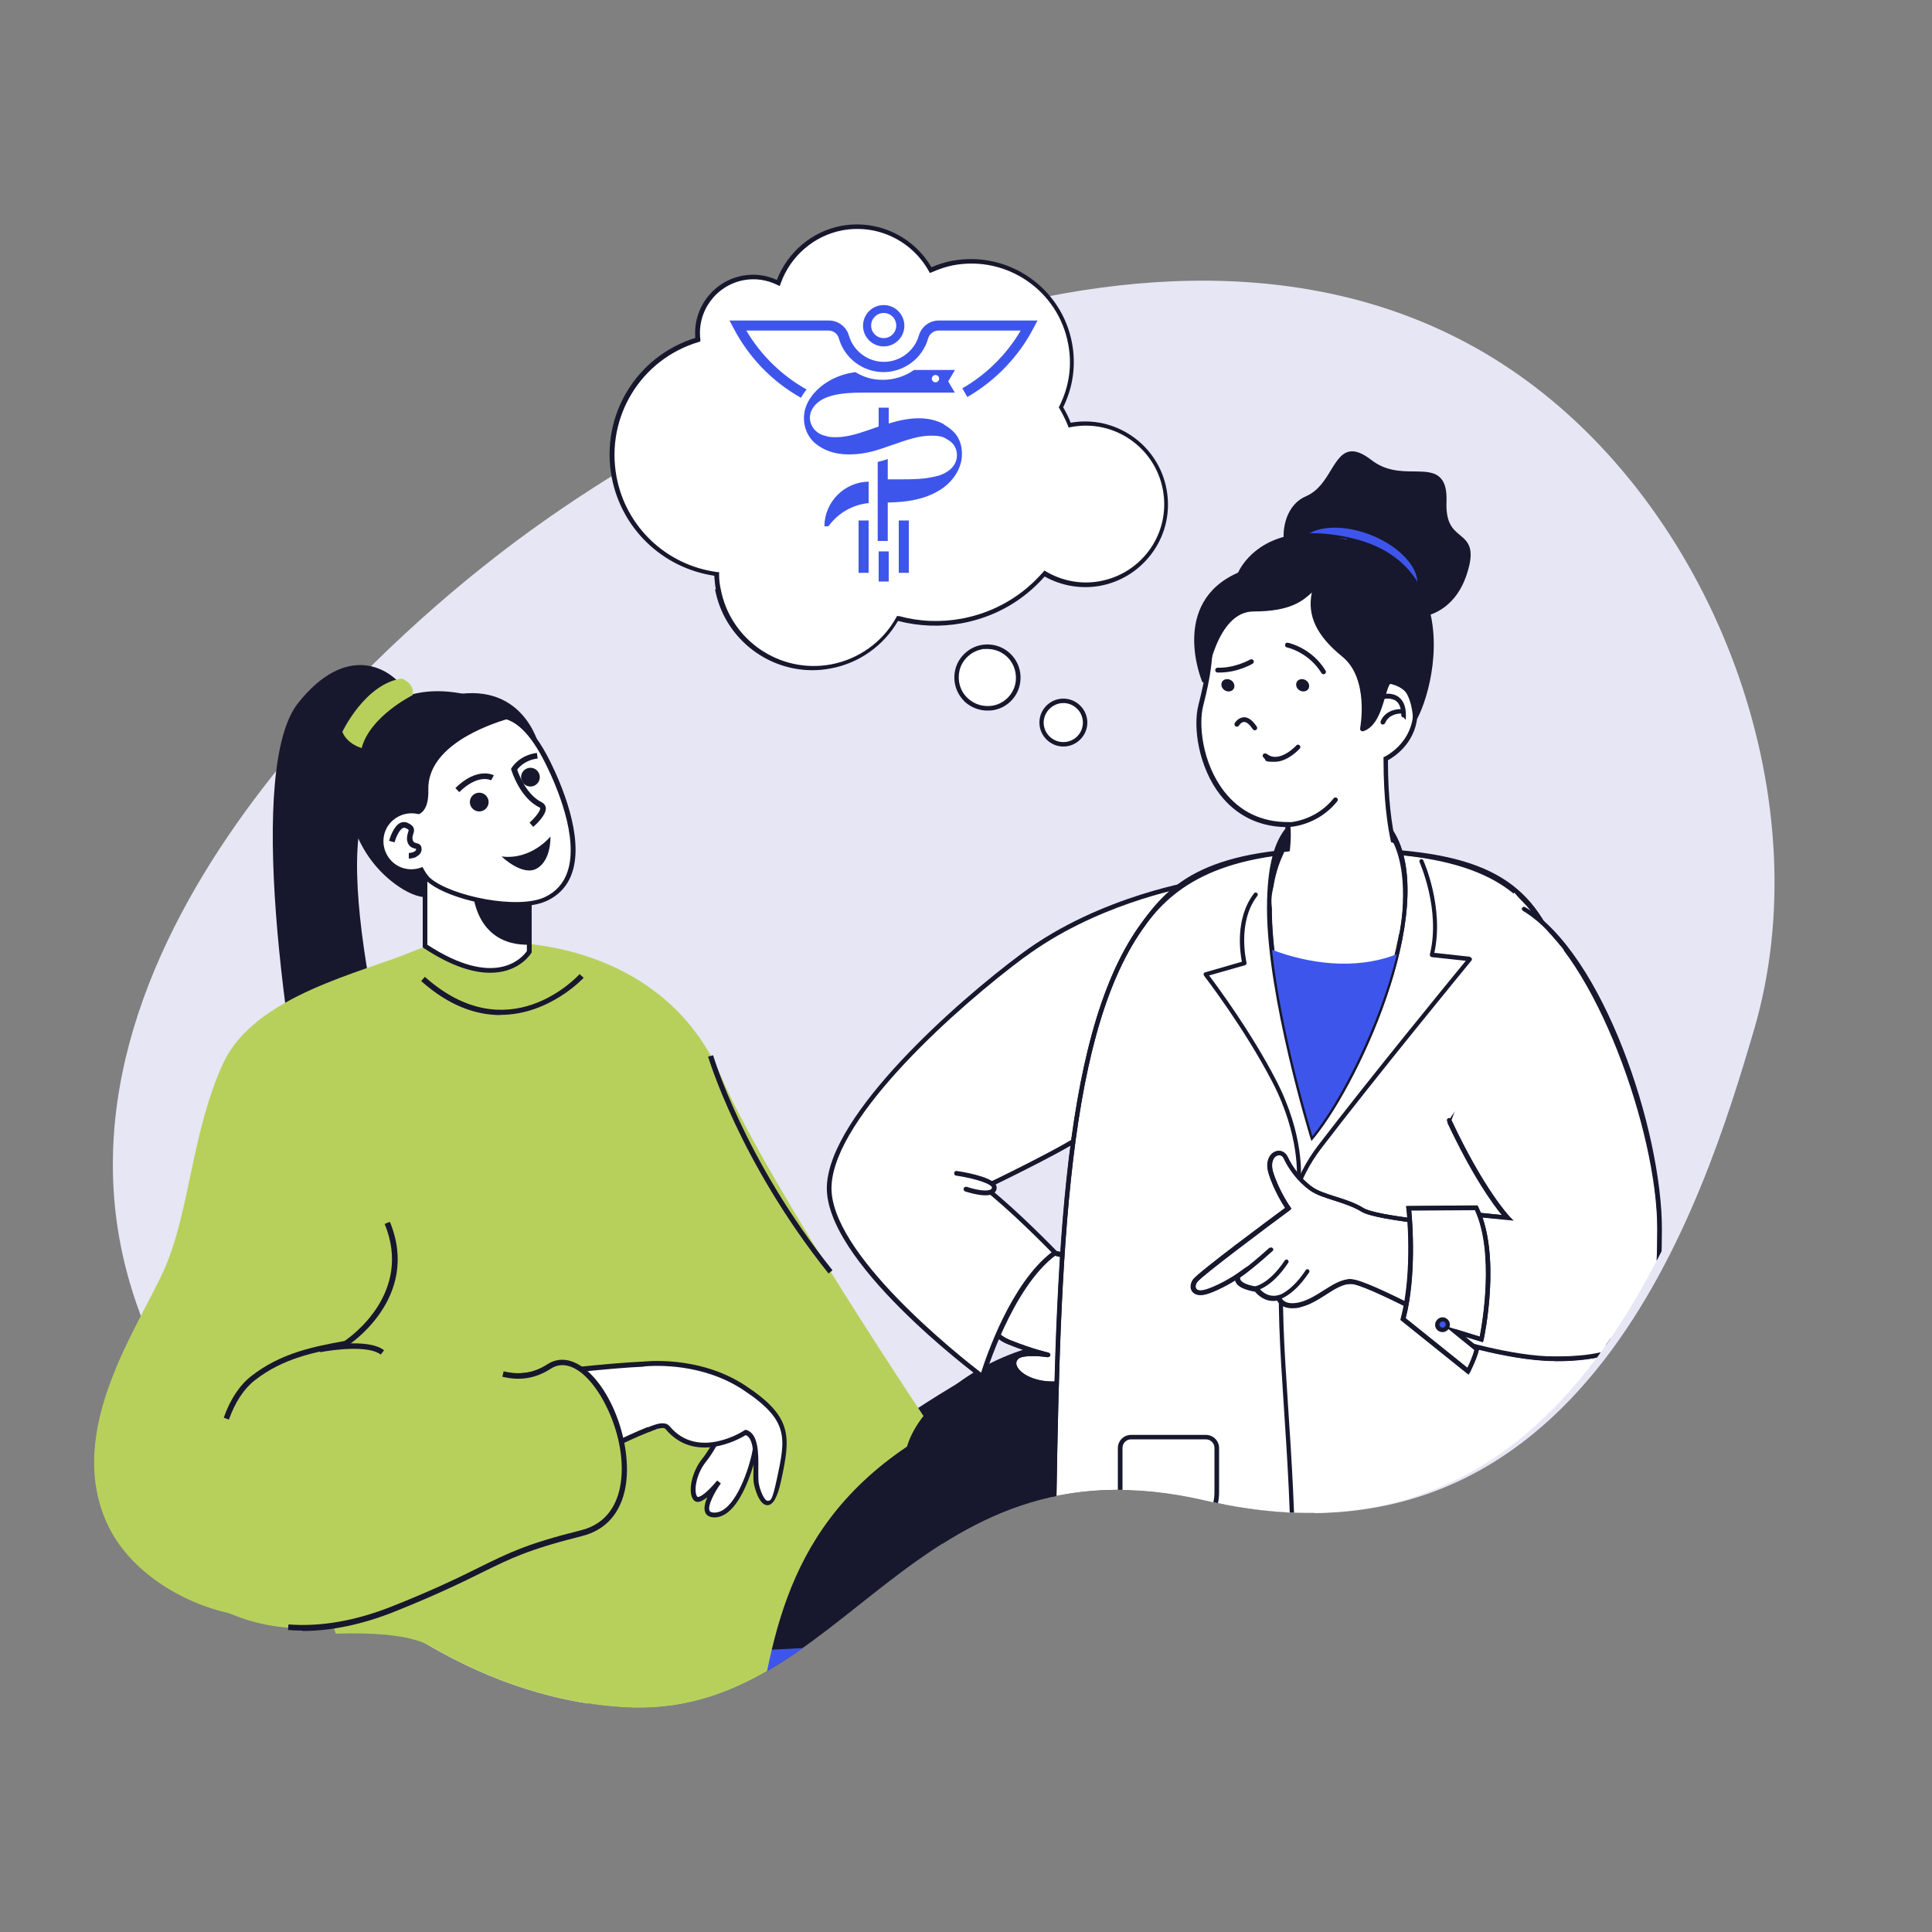 <?xml version="1.0" encoding="UTF-8"?>
<svg xmlns="http://www.w3.org/2000/svg" xmlns:xlink="http://www.w3.org/1999/xlink" id="Livello_1" version="1.1" viewBox="0 0 1000 1000">
  <rect x="0" y="0" width="1000" height="1000" fill="#808080" stroke="none"/>
  <defs>
    <style>
      .st0 {
        fill: none;
      }

      .st1 {
        fill: #17182d;
      }

      .st2 {
        fill: #fff;
      }

      .st3 {
        fill: #3e55ec;
      }

      .st4 {
        fill: #8e3d2a;
      }

      .st5 {
        fill: #b7d05c;
      }

      .st6 {
        fill: url(#Sfumatura_senza_nome);
      }

      .st7 {
        fill: #d0e7ef;
      }

      .st8 {
        fill: #e7e6f4;
      }

      .st9 {
        clip-path: url(#clippath);
      }
    </style>
    <clipPath id="clippath">
      <path class="st0" d="M794.7,200.4c-170.6-130.6-426.4.6-537.8,87.5-27.7,21.6-244.9,11.6-204.7,326.2,10.6,83.1-76.3,230.7,12.1,241.8,16.4,2.1,127.8-21.5,158.4-3.9,27.3,15.8,61.2,29.3,100.2,31.7,115.4,7.1,147.3-142.7,300.9-107.1,196.4,45.6,248.5-160.3,284.1-243.3,168.4-392.8-17.1-259.4-113.1-332.9h-.1Z"></path>
    </clipPath>
    <radialGradient id="Sfumatura_senza_nome" data-name="Sfumatura senza nome" cx="635.3" cy="344" fx="635.3" fy="344" r="20.7" gradientTransform="translate(0 1000) scale(1 -1)" gradientUnits="userSpaceOnUse">
      <stop offset="0" stop-color="#5462a2"></stop>
      <stop offset="1" stop-color="#232550"></stop>
    </radialGradient>
  </defs>
  <g>
    <path class="st8" d="M794.7,200.4c-170.6-130.6-426.4.6-537.8,87.5-27.7,21.6-229.5,179-194.4,356.9,16.3,82.2,77.8,142.1,95,157.9,23.1,21.2,82.8,76,165.3,81,115.4,7.1,147.3-142.7,300.9-107.1,196.4,45.6,258.6-156.7,284.1-243.3,34.4-116.7-17.1-259.4-113.1-332.9h0Z"></path>
    <g class="st9">
      <g>
        <g>
          <path class="st1" d="M211.1,359c-9.1-14.7-32.2-26.1-56.8,4.9-26.2,32.9-8.3,170.3,11.6,260.1,0,0,10.5,5.1,24.3-2,0,0-6-45.1-6.8-52,0,0,9.3,39.4,12.5,46.8,0,0,12.7,3,19.4-7.2,0,0-44-145.8-26.3-191.8,16.7-43.4,31.6-43.5,22-58.8h.1Z"></path>
          <path class="st5" d="M213.2,492.6c-25.2,10.7-81.3,22.5-97.6,57.6-16.3,35.2-17.2,75.5-30,105.5-12.9,30-52.5,83.9-30.2,132.8,22.3,48.9,108.9,67.6,122.7,24.7,13.7-42.9,41.1-76.1,42-113,.9-36.9,31.7-48,20.6-97.8-11.1-49.7,25.2-132.1-27.4-109.8h-.1Z"></path>
          <path class="st1" d="M531,698.8c-45.5,14.5-161.9,105.4-209.9,148.3-57.6,51.4,47.5,153.9,97.6,134.3,51.5-20.2,157-89.8,198.1-146.7,42.3-58.5,2.8-164.1-85.8-135.9h0Z"></path>
          <g>
            <g>
              <polygon class="st2" points="982 896.2 960 830.4 852.1 840.7 863.3 918 982 896.2"></polygon>
              <path class="st1" d="M862.3,919.4l-11.6-79.8,110.1-10.5,22.8,68.1-121.4,22.2h.1ZM853.5,841.8l10.8,74.8,116.1-21.3-21.3-63.6-105.7,10.1h.1Z"></path>
            </g>
            <g>
              <path class="st4" d="M986.2,798.3c-15.4,20.7-56.6,33.1-56.6,33.1-1.1,2.7,11.5,3.4,11.5,3.4-17,21.1,1.6,76.1,1.6,76.1,1.7-13.3,70.6,3.3,80.3-11.1,3.8-5.7,26.1-19.6,40.3-31.1l-3.2-15.6c-14.2,1-33.5,3.2-35.6-4.3-7.9-28.9,20.9-60.8,14.9-89.7-5.9-28.9-14.5-49.8-14.5-49.8-22.5,4.2-18.1,61.5-38.7,89.1h0Z"></path>
              <path class="st1" d="M1023,901.2c.3,0,.6,0,.9-.3.3-.2,26.3-19.8,40.4-31.1.4-.3.6-.9.5-1.4l-3.2-15.6c0-.7-.8-1.2-1.5-1.2l-4,.3c-12.1.9-28.6,2.1-30.1-3.5-3.9-14.4,1.7-30.1,7.2-45.3,5.3-14.7,10.8-29.9,7.8-44.4-5.9-28.9-14.5-49.9-14.6-50.1l-2.7,1.1c0,.2,8.6,21,14.4,49.5,2.8,13.7-2.5,28.5-7.7,42.8-5.6,15.6-11.4,31.7-7.2,47,2.2,8,18.6,6.7,33.1,5.6l2.7-.2,2.8,13.5c-10.4,8.4-26.8,20.9-34.9,27,2.1-5.5,4.2-14.7,1.8-26.5l-2.8.6c3.7,17.9-3.9,29.8-4,29.9-.4.6-.3,1.4.2,1.8.3.3.6.4,1,.4h-.1Z"></path>
              <path class="st1" d="M951.9,893.3c-.3-1.4,0-2.8.8-4s2-2,3.4-2.2h0c2.9-.5,5.7,1.3,6.2,4.2.3,1.4,0,2.8-.8,4s-2,2-3.4,2.2h-1c-2.5,0-4.8-1.8-5.3-4.3h0ZM956.6,890h0c-.6,0-1.2.5-1.5,1-.4.5-.5,1.2-.3,1.8.3,1.3,1.6,2.2,2.9,1.9.6,0,1.2-.5,1.5-1,.4-.5.5-1.2.3-1.8-.2-1.2-1.3-2-2.4-2s-.3,0-.5,0h0Z"></path>
              <path class="st1" d="M942.5,835.7c1.1-.3,26.6-6.4,41.5-22.6,14.9-16.2,16.5-38.4,16.6-39.3l-2.9-.2c0,.2-1.6,22.1-15.8,37.6-14.3,15.5-39.8,21.6-40,21.7l.7,2.8h0Z"></path>
              <path class="st1" d="M1033.8,794.1h2.9c0-.3-.7-22.1-4.1-38.3-4.3-21.1-15.1-39.3-15.2-39.5l-2.5,1.5c0,.2,10.6,18,14.8,38.6,3.3,15.9,4,37.5,4,37.7h0Z"></path>
            </g>
          </g>
          <g>
            <path class="st3" d="M324.3,1025.6c45.5,22.5,264.9-12.2,357.4-26.5,116.9-18,207.6-27.9,207.6-27.9,0,0,23.8-35.6-14.5-138.9,0,0-22.5-8.2-43-6.1-19.3,2-57.6,22.2-88.9,19.4-122.9-10.7-273.3,5.7-353.6,8.7-91.7,3.4-181.2,113.9-65.1,171.2h.1Z"></path>
            <path class="st1" d="M463,849.6h.9c83.2-4.7,186.7-10.5,278.9-2.4,20.2,1.8,43.4-5.9,62-12,10.9-3.6,20.3-6.7,27.2-7.4l-.3-2.9c-7.2.8-16.8,3.9-27.8,7.5-18.4,6.1-41.3,13.6-60.8,11.9-92.4-8-196.1-2.3-279.4,2.4h-.9l.2,2.9h0Z"></path>
          </g>
          <path class="st5" d="M255.9,488c-23.3.8-60.2,4.3-73.4,44.6-104.3,318.8,103.1,497.9,103.1,497.9,168.3-40.6,45.6-203.9,197.4-290.1,0,0-84.9-126-109.8-183.3-26.3-60.6-88.9-70.2-117.2-69.2h-.1Z"></path>
          <g>
            <g>
              <path class="st2" d="M390.3,753.1c-2.1,9-9.1,30.6-20,31.1s1.9-17.1,1.9-17.1c0,0-9.4,11.6-12.1,8.5s-1.1-13.1,4.5-19.9c5.6-6.8,11.5-21.6,16.4-22.3s13,4.1,9.4,19.7h0Z"></path>
              <path class="st1" d="M369.8,785.4c-2.3,0-3.8-.8-4.6-2.2-1.1-2.1-.4-5.2.9-8.2-1.7,1.3-3.4,2.3-4.8,2.4-.9,0-1.6-.3-2.2-.9-3.4-3.8-1.1-14.7,4.4-21.5,2.1-2.5,4.2-6.2,6.3-9.8,3.9-6.7,7.2-12.4,10.8-13,2.2-.4,5.5.3,8.1,3.1,2.5,2.7,5,8,2.6,18.1-.3,1.3-7.3,31.4-21.1,32h-.5.1ZM371.2,766.3l1.9,1.5c-3.2,4.4-7.1,11.8-5.8,14.2.4.7,1.4,1,2.9.9,9.6-.5,16.6-19.9,18.9-30.1h0c1.6-7.1.9-12.7-2-15.9-2-2.1-4.4-2.6-6-2.3-2.4.4-6,6.4-9.1,11.8-2.1,3.7-4.3,7.4-6.5,10.1-5.4,6.6-6.6,16-4.5,18.3h.3c2.1,0,7-4.9,9.9-8.5h0Z"></path>
            </g>
            <g>
              <path class="st2" d="M385.1,718.1c-24.2-15.9-52.3-12.2-52.3-12.2h0c-33.3,1.4-131.7,14.6-134.8,15.5-4.5,9.1,17.5,68.4,19.6,75.1,38-15.1,92.2-46.7,118-56.8h.4c.5-.2,1-.4,1.5-.7.9-.3,1.7-.6,2.5-.9h0c2.5-.7,4.5-.7,5.5.5,15.7,19,40.4,2.6,40.4,2.6,7.6,2,4.7,19.9,5.5,25.7.8,5.7,6.8,21.8,11.8-.9,4.9-22.7,6.2-32.1-18-48h-.1Z"></path>
              <path class="st1" d="M216.8,798.3l-.4-1.2c-.3-.9-1-2.9-2-5.7-10.1-28.9-21.3-63-17.6-70.3l.2-.5.5-.2c3.5-1.1,100.7-14.1,134.6-15.6h.4c.3,0,28.8-3.7,53.2,12.3h0c24.6,16.2,23.6,26.2,18.6,49.3-1.9,8.8-4.2,12.7-7.2,12.7-4.4-.2-6.7-9.6-7-11.9-.2-1.6-.2-3.9-.1-6.5.1-6.5.3-16.2-4-17.9-3.7,2.3-26.5,14.9-41.5-3.1-.5-.7-1.9-.7-3.9-.2h-.3c-.8.4-1.6.7-2.5,1-.4.2-.9.4-1.4.6-.2,0-.5.2-.7.2-11.8,4.6-29.8,13.9-48.8,23.7-22.7,11.6-48.3,24.8-68.9,33l-1.2.5v-.2ZM198.8,722.6c-2.8,8.7,12.8,53.1,17.9,67.9.7,1.9,1.2,3.4,1.6,4.5,20.3-8.2,45.4-21,67.5-32.4,19.2-9.9,37.4-19.2,49.3-23.9h.3c0,0,.2,0,.2,0,.5-.2.9-.4,1.4-.6.6-.2,1.2-.4,1.8-.6h0l.9-.3c3.2-.9,5.5-.6,6.8.9,14.8,17.9,38.5,2.5,38.7,2.3l.5-.3h.5c6.6,1.9,6.4,12.7,6.3,20.7,0,2.6,0,4.8.1,6.2.6,4.2,3,9.8,4.7,9.8s2.4-.3,4.7-10.8c4.7-21.8,6.7-30.8-17.5-46.7h0c-21-13.8-45.3-12.5-50.5-12.1h0l-1.1.2c-31.7,1.3-125.3,13.7-134,15.4v-.2ZM335.5,738.7h0Z"></path>
            </g>
          </g>
          <path class="st1" d="M206.7,459.1c11.4,7.7,26.2,9.5,13.7-12.8-15.3-27.3,60.2-80.1,17.6-87.5-63.6-11.1-76.8,69.8-31.3,100.3h0Z"></path>
          <g>
            <path class="st2" d="M273.9,452.5v40.2c-2.7,4-17.2,21.2-54-3v-57.4s20.4,9.6,54,20.3h0Z"></path>
            <path class="st1" d="M253.7,503.5c-8.5,0-19.7-3.1-34.4-12.8l-.5-.4v-60l1.7.8c.2,0,20.8,9.7,53.8,20.2l.9.3v41.4l-.2.3c-1.6,2.4-7.9,10.2-21.2,10.2h0ZM221.2,489c34.5,22.5,48.6,7.4,51.5,3.3v-38.9c-27.3-8.7-45.9-16.8-51.5-19.3v54.9h0Z"></path>
          </g>
          <path class="st1" d="M274,467.3v21.7c-28.6.6-29.3-28.1-29.3-28,13.8,8.8,25.2,6.8,29.3,6.3Z"></path>
          <g>
            <path class="st2" d="M282.7,465.3c-14,6.7-48.7.2-60.6-9.9-4.2-3.6-9.3-16-10.4-22.8-3.2-21.1-6.6-40,5.1-51.9,5-5,30.3-8.4,36.3-9.9,11.6-2.9,21.3,5.5,30.5,24,10.3,20.7,23.7,58.6-1,70.4h0Z"></path>
            <path class="st1" d="M266.9,469.3c-16.4,0-37.1-5.7-45.6-12.9-4.7-4-9.8-17-10.8-23.5l-.4-2.8c-3.1-20.6-5.8-38.3,5.9-50.2,3.7-3.8,16.9-6.5,30-8.9,3-.5,5.5-1,6.9-1.4,11.8-2.9,22.2,5.1,31.9,24.6,5.5,11.1,17.7,39,11.3,57.6-2.2,6.5-6.6,11.4-12.9,14.4l-.5-1.1.5,1.1c-4.2,2-9.9,2.9-16.3,2.9v.2ZM257.6,371.6c-1.3,0-2.7.2-4.1.5-1.5.4-3.9.8-7.1,1.4-9.4,1.7-25.2,4.6-28.7,8.2-10.8,11-8.2,28.2-5.2,48.1l.4,2.8c1,6.7,6.1,18.8,9.9,22,11.1,9.4,45.5,16.3,59.3,9.7h0c5.7-2.7,9.6-7.1,11.6-13,6.1-17.7-5.8-44.9-11.2-55.8-8-16.1-16.1-23.9-25-23.9h.1Z"></path>
          </g>
          <path class="st1" d="M276,428c1.2-1,7-6.3,6.5-10-.1-.8-.6-1.9-2-2.7-7.9-3.8-11.9-14.2-12.8-16.9,1-1.4,4.2-5,10.6-5.8l-.4-2.9c-9.2,1.2-12.9,7.5-13.1,7.8l-.3.5.2.6c.2.6,4.4,14.4,14.5,19.3.4.2.4.3.4.4.2,1.4-2.7,5-5.5,7.5l1.9,2.2h0Z"></path>
          <path class="st1" d="M209.4,421.3s12.8,5.6,12.3-12.5c-.6-22.2,29.6-33.5,42.6-37.1,0,0,2.3.5,14.6,14.1,0,0-8.1-34.9-47.5-25.4-38.3,9.3-31.2,47.4-21.9,60.9h-.1Z"></path>
          <path class="st2" d="M223.4,425.4c5.5,5.8,5.4,15-.4,20.5-5.8,5.5-15,5.4-20.5-.4s-5.4-15,.4-20.5c5.8-5.5,15-5.4,20.5.4Z"></path>
          <path class="st1" d="M215.5,443.4c1.4-.7,2.5-1.8,2.7-3.5.3-2.7-1.7-3.3-2.7-3.5-1-.3-1.6-.5-1.9-1.7-.3-1.2,0-2.1.3-3,.7-2.1.9-4.1-2.9-5.8-1.3-.6-2.6-.5-3.8,0h0c-3.7,1.8-5.6,8.5-5.8,9.3l2.8.8c.7-2.4,2.4-6.5,4.3-7.4h0c.5-.2.9-.2,1.4,0,1.8.8,1.8.9,1.3,2.3-.3,1.1-.8,2.6-.4,4.5.7,2.9,2.7,3.5,3.9,3.8.2,0,.5.2.7.2v.2c-.2,1.7-3.7,1.9-3.8,1.9v2.9c1.2,0,2.7-.3,4-.9h-.1Z"></path>
          <path class="st1" d="M284.9,433s-9.9,12.3-25.3,10.3c0,0,11.1,10.7,18.5,6.1,7.4-4.5,6.8-16.5,6.8-16.5h0Z"></path>
          <path class="st1" d="M254.2,403.9l1.4-2.6c-.3-.2-8.6-4.5-19.9,6.6l2,2.1c9.7-9.5,16.2-6.3,16.5-6.1Z"></path>
          <path class="st1" d="M243.7,417.3c1.2,2.4,4.1,3.4,6.5,2.2,2.4-1.2,3.4-4.1,2.2-6.5s-4.1-3.4-6.5-2.2c-2.4,1.2-3.4,4.1-2.2,6.5Z"></path>
          <path class="st1" d="M270.2,404.4c1.2,2.4,4.1,3.4,6.5,2.2,2.4-1.2,3.4-4.1,2.2-6.5-1.2-2.4-4.1-3.4-6.5-2.2-2.4,1.2-3.4,4.1-2.2,6.5Z"></path>
          <path class="st5" d="M208,351.2s6.8,2.5,5.6,8.6c0,0-22.1,10.9-26.4,27.4,0,0-7.5-2-10-8.4,0,0,11.7-24.9,30.8-27.6h0Z"></path>
          <g>
            <g>
              <polygon class="st2" points="793.8 968.3 834.2 920.7 777.2 862.8 726.6 922.4 793.8 968.3"></polygon>
              <path class="st1" d="M794,969.9l-.9-.6-68.3-46.7,52.3-61.6.9,1,57.8,58.7-41.8,49.2h0ZM728.4,922.1l65.2,44.5,38.9-45.9-55.3-56.2-48.8,57.5h0Z"></path>
            </g>
            <g>
              <g>
                <path class="st7" d="M842.6,1005.1s44,17.8,54.4,24.5l10.6-16.3-38.8-31.7-26.2,23.4h0Z"></path>
                <path class="st1" d="M868.8,979.8l40.8,33.3-12.1,18.6-1.2-.8c-10.1-6.6-53.7-24.2-54.2-24.4l-2.2-.9,28.9-25.8h0ZM896.6,1027.7l9.1-14-36.8-30.1-23.6,21.1c6.6,2.7,26.6,10.9,40.5,17.5,4.4,2.1,8.2,4,10.8,5.5Z"></path>
              </g>
              <polygon class="st1" points="902.9 1009.2 868.8 981.7 842.6 1005.1 902.9 1009.2"></polygon>
              <path class="st4" d="M893,917.8c-22.9,8.7-51.9-2.7-65.1-15.4-15.2,9.1-4.9,27.3-4.9,27.3-27.2,3.4-38.9,40.1-38.9,40.1,10.6-8.3,37.8,49,69.5,34.4,34.3-15.8,61.7-5.3,77.9-30.1,16.2-24.9,32.3-57.3,32.3-57.3-19.2-12.5-39.8-10.8-70.8.9h0Z"></path>
              <path class="st1" d="M838.9,1007.7c5.3.8,10.5,0,15.4-2.2,13.7-6.3,26.3-8.4,37.5-10.2,16.6-2.7,31-5.1,41-20.5,16.1-24.6,32.2-57.1,32.4-57.4l.6-1.2-1.1-.7c-7.5-4.9-15.3-7.7-23.9-8.6l-.3,2.9c7.7.8,14.7,3.2,21.5,7.5-3,6-17.4,34.1-31.6,56-9.3,14.3-22.4,16.5-39.1,19.2-11.3,1.9-24.2,4-38.2,10.4-4.5,2.1-9,2.7-13.8,2l-.4,2.9h0Z"></path>
              <path class="st1" d="M801.8,975.5c-1.2-.8-2-2-2.3-3.4s0-2.8.7-4c1.6-2.5,4.9-3.2,7.4-1.6h0c2.5,1.6,3.2,4.9,1.6,7.4-.8,1.2-2,2-3.4,2.3-1.1.2-2.3,0-3.4-.4-.2,0-.4-.2-.6-.4h0ZM802.6,969.8c-.4.5-.5,1.2-.3,1.8,0,.6.5,1.2,1,1.5.5.4,1.2.5,1.8.3.6,0,1.2-.5,1.5-1,.7-1.1.4-2.6-.7-3.4-1.1-.7-2.6-.4-3.4.7h.1Z"></path>
              <path class="st1" d="M827.9,933.3c32.6,15.4,67.8,2.1,81.2-3,16.5-6.2,28.5-2.8,28.6-2.8l.8-2.8c-.5-.2-13.1-3.7-30.5,2.9-13.6,5.1-49.5,18.7-81.8,1.7l-1.4,2.6,3,1.5h.1Z"></path>
              <path class="st1" d="M888,993.5c11.2-3.8,21.8-11.4,32.4-23.5,10.6-11.9,30.5-56.5,31.3-58.4l-2.6-1.2c-.2.5-20.5,46-30.8,57.6s-20.5,19.1-31.2,22.7l.9,2.7h0Z"></path>
            </g>
          </g>
          <g>
            <path class="st1" d="M606.6,709c25.3,19.8,138.6,143.7,138.6,143.7,0,0-43.5,107.7-121.7,109.5,0,0-115.6-109.2-153.5-197.7-15.2-35.6,78.9-100.7,136.6-55.5Z"></path>
            <path class="st1" d="M677.5,987h.6c42.3-1,74.4-32.8,93.8-59.4l-2.3-1.7c-19,25.9-50.1,56.9-90.9,58.2-7.8-7.4-116.6-112.3-152.8-196.8-.4-.8-.7-1.7-.9-2.6l-2.8.8c.3,1,.6,2,1,2.9,37.6,87.8,152.7,197.1,153.9,198.2l.4.4h0Z"></path>
          </g>
          <path class="st5" d="M90.8,818.8c23.1,16.7,57.6,36.2,112.9,14,55.4-22.1,50.5-27.6,97.1-39.1,46.6-11.6,9.9-103.3-16.7-86.3s-45.8-16.2-80.4-8.9c-34.7,7.4-64.2-10.3-97.4,2.2s-55.9,88.9-15.5,118.1Z"></path>
          <g>
            <path class="st1" d="M156.4,844.2c15.1,0,31.2-3.4,47.8-10,22.4-9,35-15.2,45.1-20.2,14.6-7.2,24.2-12,51.8-18.9,12.5-3.1,20.3-12,22.7-25.7,3.7-21.7-7.4-51.9-23-62.3-6.1-4-12.1-4.4-17.4-1-7.2,4.6-14.2,5.7-22.7,3.7l-.7,2.8c9.2,2.2,17.2.9,25-4.1,4.3-2.8,9.1-2.5,14.3.9,13,8.7,25.7,37.1,21.8,59.4-1.5,8.7-6.3,19.8-20.5,23.3-27.9,6.9-37.6,11.8-52.4,19.1-10.1,5-22.6,11.2-44.9,20.1-19,7.6-37.2,10.8-54,9.5l-.2,2.9c2.5.2,5,.3,7.5.3l-.2.2Z"></path>
            <path class="st1" d="M118.5,734.7c3.2-8.9,7.7-15.8,13.3-20.2,14.9-11.7,31.4-14.7,47.3-17.6l.5-.2c.4-.2,38.5-24.7,22.2-64.3l-2.7,1.1c14.7,35.8-17.8,58.6-20.8,60.6-15.5,2.8-32.9,6.1-48.3,18.2-6,4.7-10.9,12.1-14.2,21.5l2.7,1h0Z"></path>
            <path class="st1" d="M197,701.2l1.8-2.3c-8.5-6.7-32.6-2-33.7-1.8l.6,2.8c6.6-1.3,25.1-3.7,31.3,1.2h0Z"></path>
          </g>
          <path class="st1" d="M259,525.3c25.3,0,42.8-18.9,43.1-19.2l-2.1-1.9c-1.5,1.6-37,39.8-80.1,1.4l-1.9,2.2c14.8,13.2,28.9,17.6,41.1,17.6h-.1Z"></path>
          <path class="st1" d="M428.8,659.1c-46.3-58-62.1-111.7-62.3-112.2l2.6-.7c.2.5,15.8,53.7,61.8,111.3l-2.1,1.7h0Z"></path>
        </g>
        <g>
          <g>
            <g>
              <g>
                <path class="st2" d="M539,648.1c17.2-.9,36.2,15.2,40.1,27.6,3.8,12.4-16.8,39.7-32.2,40.6-15.4.9-25.8-8.4-20.7-13.7,3.1-3.3,16.3-1.3,16.3-1.3,0,0-7.1-1.3-20.3-6.6s-10.2-18.2-10.2-18.2l27-28.3h0Z"></path>
                <path class="st1" d="M544.8,717.5c-10.6,0-18.4-4.6-20.5-9.2-1.1-2.4-.7-4.8,1-6.6,1.3-1.4,4-2,6.8-2.2-2.9-1-6.3-2.2-10.3-3.8-14-5.6-10.9-19.4-10.9-19.6v-.3l27.6-28.9h.5c17.2-.9,37.1,14.8,41.3,28.4,1.7,5.5-.9,14.1-7.1,22.9-5.9,8.5-16.3,18.6-26.2,19.2h-2.2ZM534.5,701.9c-3.4,0-6.4.4-7.5,1.5s-1.3,2.4-.6,3.9c2,4.3,10.1,8.3,20.4,7.7,8.5-.5,18.3-9.5,24.4-18.1,5.6-8.1,8.2-16.1,6.7-20.9-3.8-12.3-22.6-27.3-38.4-26.7l-26.4,27.7c-.4,1.9-1.6,12,9.5,16.5,12.9,5.2,20,6.5,20.1,6.6l-.4,2.4c-2.2-.3-5-.6-7.7-.6h0Z"></path>
              </g>
              <path class="st1" d="M510.8,676.2c0,0-3.1,14,10.9,19.6,3.9,1.6,7.3,2.8,10.1,3.7-3.3.2-5.4,1-6.6,2.2-1.7,1.8-2.1,4.1-1.1,6.4,2,4.7,9.7,9.4,20.7,9.4s1.4,0,2.1,0c9.9-.6,20.3-10.7,26.2-19.2,6.1-8.8,8.8-17.4,7.1-23-4.1-13.2-23.7-29.4-41.3-28.4-.3,0-.6.2-.8.4l-27,28.3c-.1.2-.3.4-.3.6h0ZM513.1,677.1l26.4-27.7h.8c15.8,0,33.8,14.7,37.5,26.7,1.5,4.8-1.1,12.7-6.7,20.8-6,8.7-15.9,17.6-24.3,18.1-10.4.6-18.6-3.7-20.4-7.9-.6-1.4-.4-2.7.6-3.7.4-.5,2-1.5,7.5-1.5s7.7.6,7.8.6c.7,0,1.3-.4,1.4-1,0-.7-.3-1.3-1-1.4,0,0-7.1-1.4-20-6.5-11.1-4.5-9.9-14.5-9.5-16.4h0Z"></path>
            </g>
            <g>
              <path class="st2" d="M529.6,494.4c41.2-30.5,92.1-37.9,92.1-37.9l-57.7,128.5c-8.1,7.4-54.4,29.4-54.4,29.4,15.9,12.3,36.6,33.8,36.6,33.8-23.8,17.1-37.6,64.1-37.6,64.1,0,0-81.1-60.3-79.3-98.8,1.8-36.8,66.4-94,100.4-119.2h0Z"></path>
              <path class="st1" d="M509.1,714.4l-1.4-1c-3.3-2.5-81.6-61.1-79.7-99.8,1.8-37.1,66.8-94.8,100.9-120.1h0c40.9-30.4,92.1-38,92.6-38.1l2.2-.3-58.9,130.9c-7.4,6.7-44.4,24.6-53,28.8,15.5,12.4,35,32.6,35.2,32.8l1,1-1.1.8c-23.2,16.7-37,63-37.2,63.5l-.5,1.6h-.1ZM530.3,495.4h0c-33.8,25.1-98.1,82-99.9,118.3-1.7,34.7,66.9,88.7,77.4,96.8,2.7-8.5,15.5-46.2,36.5-62.3-4.2-4.3-21.8-22.1-35.5-32.8l-1.5-1.2,1.8-.8c.5-.2,45.5-21.7,54-29.1l56.7-126.2c-10.1,1.8-53.7,10.8-89.4,37.3h0Z"></path>
            </g>
            <g>
              <path class="st2" d="M514.7,615.2c-1.2,4.9-14.6.3-14.6.3l-5.2-8.1s20.9,3,19.7,7.9h.1Z"></path>
              <path class="st1" d="M495.1,606.1c1.8.2,17.3,2.6,20.2,6.9.5.8.7,1.6.5,2.5-.2,1-.9,1.9-1.9,2.4-1,.6-2.4.8-3.9.8-4.3,0-9.6-1.8-10.4-2-.6-.2-1-.9-.8-1.6.2-.6.9-1,1.6-.8,3.5,1.2,10,2.7,12.3,1.4.4-.2.6-.5.7-.8,0,0,0-.2,0-.5-1.8-2.6-12.3-5-18.5-5.9-.7,0-1.1-.7-1-1.4,0-.7.8-1.2,1.4-1h-.1Z"></path>
            </g>
          </g>
          <g>
            <g>
              <g>
                <path class="st2" d="M690.7,440c-60.7,0-84.8,18.1-100.4,40.4-43,61.3-43,189.9-45.4,340.9h289.6c-2-161.1-4-269.6-30.9-332.9-15-35.3-42.3-48.4-112.9-48.4h0Z"></path>
                <path class="st1" d="M835.8,822.5h-292l.3-21.2c2.1-141,4-262.7,45.3-321.6,14.2-20.2,37.3-40.9,101.4-40.9s98.4,12.4,114,49.1c27.6,64.9,29,177.5,31,333.4v1.2ZM546.2,820.1h287.1c-1.9-154.9-3.4-266.9-30.8-331.2-15.1-35.6-43.4-47.7-111.8-47.7s-85.6,20.1-99.4,39.9c-40.9,58.3-42.7,179.7-44.9,320.3l-.3,18.8h0Z"></path>
              </g>
              <path class="st1" d="M804.7,487.9c-15.6-36.7-44.3-49.1-113.9-49.1s-87.1,20.6-101.3,40.8c-41.3,58.9-43.1,180.6-45.3,321.5l-.3,20c0,.3,0,.6.3.8s.5.3.8.3h289.6c.6,0,1.1-.5,1.1-1.1s0-.2,0-.4c-1.9-155.7-3.4-268.1-31-333v.2ZM546.1,820.2l.3-18.9c2.1-140.6,4-262,44.9-320.3,13.8-19.7,36.5-39.9,99.5-39.9s96.7,12,111.9,47.7c27.4,64.4,28.8,176.4,30.8,331.4h-287.4Z"></path>
            </g>
            <g>
              <path class="st2" d="M624.2,743.9h-38.8c-3.1,0-5.6,2.5-5.6,5.6v23c0,13.8,11.2,25,25,25s25-11.2,25-25v-23c0-3.1-2.5-5.6-5.6-5.6h0Z"></path>
              <path class="st1" d="M604.8,798.7c-14.4,0-26.2-11.8-26.2-26.2v-23c0-3.7,3-6.8,6.8-6.8h38.8c3.7,0,6.8,3,6.8,6.8v23c0,14.4-11.8,26.2-26.2,26.2h0ZM585.4,745c-2.4,0-4.4,2-4.4,4.4v23c0,13.1,10.7,23.8,23.8,23.8s23.8-10.7,23.8-23.8v-23c0-2.4-2-4.4-4.4-4.4h-38.8,0Z"></path>
            </g>
            <path class="st1" d="M625.8,504.9l18.6-5.3c.6-.2.9-.7.8-1.3,0-.2-5.1-20.8,5.6-34.6.4-.5.3-1.2-.2-1.5-.5-.4-1.2-.3-1.5.2-10,12.9-7.2,30.9-6.3,35.4l-19.1,5.5c-.4.1-.6.4-.7.7,0,.3,0,.7.2,1s20.8,26.9,35.4,55.1c14.5,28,12.6,49.5,12.6,49.8,0,.6.4,1.1,1,1.2h0c.6,0,1.1-.4,1.1-1,0-.9,2-22.4-12.8-51-12.9-24.9-30.3-48.4-34.6-54.1h0Z"></path>
            <path class="st1" d="M760.8,495.2l-18.4-2c5.2-23.6-5.6-47.7-5.7-47.9-.3-.6-.9-.8-1.4-.5-.6.3-.8.9-.5,1.5,0,.2,11,24.5,5.3,47.7,0,.3,0,.6.2.9s.5.4.8.5l17.6,1.9c-7.9,9.6-50.4,61.5-76.6,95.8-24.4,32-21.5,75.1-17.6,134.7,1.8,27,3.8,57.6,3.8,92.6s.5,1.1,1.1,1.1,1.1-.5,1.1-1.1c0-35.1-2-65.7-3.8-92.7-3.9-59.1-6.8-101.9,17.1-133.2,28.8-37.7,77.3-96.7,77.8-97.3.3-.3.3-.7.2-1.1-.2-.4-.5-.6-.9-.7v-.2Z"></path>
            <g>
              <g>
                <g>
                  <path class="st2" d="M657.1,470.1c0,46,22.2,118,22.2,118,24.2-29.8,66.4-123,39.5-159.4-21-28.4-61.7-4.3-61.7,41.5h0Z"></path>
                  <path class="st1" d="M678.8,590.6l-.7-2.1c-.2-.7-22.3-72.7-22.3-118.3s16.3-48.4,31.5-53.4c12.3-4.1,24.1,0,32.4,11.2,27,36.5-14.2,129.7-39.5,160.9l-1.4,1.7h0ZM696.6,417.6c-2.7,0-5.6.5-8.4,1.4-14.4,4.7-29.9,22.7-29.9,51.1,0,40.8,17.8,103.1,21.5,115.5,25-32.4,63.8-121.2,38-156.2-5.7-7.7-13.2-11.7-21.3-11.7h.1Z"></path>
                </g>
                <path class="st1" d="M696.6,415.3c-19.6,0-40.6,22-40.6,54.8s22.1,117.6,22.3,118.3c0,.4.4.7.8.7h.2c.3,0,.6,0,.9-.4,25.3-31.2,66.5-124.3,39.5-160.8-6.1-8.3-14.1-12.7-23.1-12.7h0ZM679.8,585.8c-3.6-12-21.6-74.7-21.6-115.7s19.8-52.6,38.4-52.6,15.7,4.1,21.4,11.8c25.9,35-13.1,124.2-38.2,156.5h0Z"></path>
              </g>
              <path class="st3" d="M658.4,491.6c4.7,44,20.9,96.5,20.9,96.5,14.3-17.6,34.8-57.2,43.7-94.2-22,8.6-46.5,4.6-64.6-2.3h0Z"></path>
            </g>
            <g>
              <g id="Layer0_7_MEMBER_0_FILL">
                <path class="st6" d="M641.9,646.4c-1.3-.9-2.4-1.6-3.3-2.2,9.4,8.8,9.3,13.2,11.8,17.9,4.9,8.8,12.3,6,17.8,3-.2-.2-12.2-10.4-16.9-13-3.3-1.9-6.5-3.8-9.4-5.7h0Z"></path>
              </g>
              <g>
                <g>
                  <g>
                    <path class="st2" d="M705.2,626.2c-8.4-5.2-20.3-6.6-26.4-10.8-6.1-4.2-10.9-10.8-13.3-16.1-2.4-5.3-10.8-1.8-7.6,8.2,3.2,9.9,8.9,18.1,8.9,18.1,0,0-45.1,33.3-48.3,37.4-1.9,2.5-1.5,7.2,4.5,6.1,3.8-.7,12.4-4.9,17.8-8.7,0,0-3.5,5.1,9.5,7.1,0,0,4.1,6.2,11.4,4.4,0,0,1.5,6,11.3,3.5,9.8-2.4,17.7-12,26.3-12s71,34.5,71,34.5l-1.4-62.4s-55.4-4-63.7-9.2h0Z"></path>
                    <path class="st1" d="M771.6,699.9l-1.8-1c-17-9.6-62.9-34.3-70.5-34.3s-8.6,2.7-13.2,5.6c-4,2.6-8.2,5.2-12.8,6.3-8.2,2-11.2-1.4-12.3-3.3-6.2,1.1-10.2-3.2-11.4-4.6-5.7-1-9.1-2.7-10.1-5.1,0-.2-.2-.5-.2-.7-5.5,3.4-12.6,6.8-16.1,7.4-4,.7-5.6-.9-6.3-1.9-1.1-1.7-.8-4.2.6-6.1,3-4,41-32.1,47.6-37-1.6-2.5-5.8-9.3-8.4-17.4-2.1-6.4.3-10.6,3.4-11.8,2.6-1,5.2.2,6.4,2.8,2.2,4.7,6.7,11.3,12.9,15.7,2.8,2,7.1,3.3,11.6,4.8,5.1,1.6,10.3,3.3,14.7,6,6.4,4,44.1,7.7,63.2,9h1.1l1.5,65.7h0ZM699.3,662.1c8.9,0,59.3,27.8,69.8,33.6l-1.3-59.3c-8-.6-55.2-4.3-63.2-9.3h0c-4.2-2.6-9.2-4.2-14.2-5.8-4.7-1.5-9.2-2.9-12.3-5.1-6.6-4.6-11.4-11.6-13.7-16.6-.7-1.5-2-2.1-3.4-1.6-2.1.8-3.6,3.9-2,8.9,3.1,9.6,8.7,17.7,8.8,17.7l.7,1-.9.7c-12.5,9.2-45.5,33.9-48,37.2-.8,1.1-1,2.5-.5,3.4s1.9,1.2,3.8.8c3.7-.7,12.1-4.8,17.4-8.5l5.4-3.8-3.7,5.4s-.4.7,0,1.5c.4.9,2.1,2.7,8.7,3.7h.5l.3.5c.2.2,3.8,5.5,10.1,3.9l1.2-.3.3,1.2c0,.2,1.4,4.8,9.8,2.7,4.3-1.1,8.3-3.6,12.1-6,4.9-3.1,9.4-6,14.4-6h0Z"></path>
                  </g>
                  <path class="st1" d="M769,634.3c-19.1-1.4-56.8-5-63.2-9-4.4-2.8-9.6-4.4-14.7-6-4.5-1.4-8.8-2.8-11.7-4.8-6.2-4.3-10.7-10.9-12.9-15.7-.9-1.9-2.6-3.1-4.5-3.1s-3.3.9-4.4,2.4c-1,1.4-2.4,4.4-.7,9.6,2.6,8.2,6.9,15.1,8.5,17.5-6.4,4.7-44.6,33-47.6,37-1.3,1.7-1.6,4-.8,5.6.5,1.1,2.1,3,6.3,2.2,3.5-.6,10.7-4,16.2-7.5,0,.3,0,.5.3.8,1,2.4,4.4,4.1,10.1,5.1,1,1.2,4.2,4.8,9.3,4.8s1.3,0,2-.2c.7,1.5,2.8,4,7.7,4s2.9-.2,4.6-.6c4.6-1.2,8.8-3.8,12.8-6.3,4.6-2.9,8.9-5.6,13.2-5.6,7.6,0,53.5,24.8,70.5,34.3.2,0,.4,0,.5,0s.4,0,.6-.2c.3-.2.5-.6.5-1l-1.4-62.4c0-.6-.5-1-1-1.1h-.2ZM699.3,662.2c-5,0-9.5,2.9-14.4,6-3.9,2.5-7.8,5-12.1,6.1-1.5.4-2.8.5-4,.5-5,0-5.9-3.2-5.9-3.3,0-.3-.3-.5-.5-.7-.3-.2-.6-.2-.8,0-.8.2-1.6.3-2.4.3-4.9,0-7.8-4.2-7.8-4.2-.2-.3-.4-.4-.7-.5-6.7-1.1-8.4-2.8-8.8-3.8-.4-.9,0-1.6,0-1.6.3-.4.2-1,0-1.4-.4-.4-1-.4-1.4,0-5.3,3.7-13.7,7.8-17.4,8.5-.5,0-1,0-1.5,0-.9,0-2.1-.2-2.5-1.2-.5-.9-.2-2.3.6-3.3,2.5-3.3,35.5-28,48-37.2.5-.4.6-1,.2-1.5,0,0-5.7-8.1-8.8-17.8-1-3.1-.8-5.9.4-7.7,1.5-2,4.2-1.9,5.2.3,2.3,5,7.1,12,13.7,16.6,3.1,2.2,7.5,3.6,12.2,5.1,4.9,1.6,10,3.2,14.2,5.8,8,5,55.5,8.7,63.3,9.3l1.3,59.5c-10.1-5.6-61-33.7-69.9-33.7h0Z"></path>
                </g>
                <path class="st1" d="M665,652.4c-8.6,12.9-16.1,13.6-16.2,13.6-.6,0-1.1.5-1,1.2,0,.6.5,1,1.1,1h0c.4,0,8.6-.6,17.9-14.6.3-.5.2-1.2-.3-1.5s-1.2-.2-1.5.3Z"></path>
                <path class="st1" d="M657.2,645.7c-12.3,11.1-17.1,13.8-17.2,13.9-.5.3-.7,1-.4,1.5.2.4.6.6,1,.6s.4,0,.5,0c.2,0,5-2.9,17.6-14.2.5-.4.5-1.1,0-1.5-.4-.4-1.1-.5-1.5,0v-.2Z"></path>
                <path class="st1" d="M675.8,657.5c-8.6,12.9-16.1,13.6-16.2,13.6-.6,0-1.1.5-1,1.1,0,.6.5,1,1.1,1h0c.3,0,8.6-.6,17.9-14.6.3-.5.2-1.2-.3-1.5s-1.2-.2-1.5.3h0Z"></path>
              </g>
              <g>
                <g>
                  <g>
                    <path class="st2" d="M788.7,470.5l-38.8,109.3c17.4,37.2,30.3,50.4,30.3,50.4l-24.7-2.4s-8.8,56.7-11.8,63.4c0,0,35.6,12,61.2,12,46.7,0,54.1-17.3,54.1-67.1s-31.3-142.6-70.2-165.7h0Z"></path>
                    <path class="st1" d="M804.9,704.5c-25.4,0-61.2-12-61.5-12.1l-1.3-.4.5-1.2c2.4-5.2,8.7-43.6,11.7-63.1l.2-1.1,22.8,2.3c-4.3-5.2-15-19.6-28.5-48.5l-.2-.4,39.4-111.2,1.2.7c40.4,24,70.8,117.7,70.8,166.8s-8,68.3-55.3,68.3h.2ZM745.3,690.5c6.3,2,37.1,11.6,59.6,11.6,45.6,0,52.9-15.6,52.9-65.9s-32.1-140.9-68.4-163.9l-38.1,107.5c17,36.2,29.8,49.5,29.9,49.7l2.3,2.3-26.8-2.6c-1.2,7.8-8.1,51.6-11.3,61.4h-.1Z"></path>
                  </g>
                  <polygon class="st2" points="783.8 462 809.5 491.6 740.8 593.3 734.5 556.2 783.8 462"></polygon>
                  <path class="st1" d="M789.3,469.5c-.5-.3-1.2-.1-1.5.4s0,1.2.4,1.5c36.9,21.9,69.7,110.4,69.7,164.8s-7.3,66-53,66-53.6-9.7-59.7-11.6c3.2-9.6,10.1-54,11.3-61.6l23.7,2.3c.5,0,.9-.2,1.1-.6.2-.4,0-.9-.2-1.2s-13-13.6-30.1-50.2c-.3-.5-.9-.8-1.5-.5-.5.3-.8.9-.5,1.5,13.7,29.2,24.5,43.6,28.6,48.6l-21.9-2.2c-.6,0-1.1.4-1.2.9,0,.6-8.8,56.6-11.7,63.2,0,.3,0,.6,0,.9,0,.3.4.5.7.6.4,0,36.1,12.1,61.5,12.1,47.2,0,55.2-17,55.2-68.2s-30.4-142.7-70.8-166.7h0Z"></path>
                </g>
                <g>
                  <g>
                    <path class="st2" d="M729.2,625.4s3.7,32.5-3,57.4l33.8,27.1s3.5-6.9,4.6-11.6l-11.3-9.2,13.7,4.2s9.3-43.2-2.7-68.2l-35,.2h0Z"></path>
                    <path class="st1" d="M760.3,711.7l-35.5-28.5.2-.8c6.5-24.4,3-56.6,2.9-56.9l-.2-1.3,37.1-.3.3.7c12.1,25,3.2,67.1,2.8,68.9l-.3,1.3-9-2.8,7.1,5.8-.2.7c-1.1,4.8-4.5,11.6-4.7,11.8l-.7,1.3h.2ZM727.5,682.4l32,25.6c1-2,2.8-6.1,3.6-9.2l-15.5-12.6,18.3,5.6c1.4-7.2,7.6-43.5-2.5-65.4l-32.9.2c.6,6.3,2.7,33.9-2.9,55.8h0Z"></path>
                  </g>
                  <path class="st1" d="M764.2,624.1l-35,.2c-.3,0-.6,0-.8.4-.2.2-.3.5-.3.8s3.6,32.6-2.9,57c0,.4,0,.9.4,1.1l33.7,27.1c.2.2.4.2.7.2s.2,0,.2,0c.3,0,.6-.3.7-.6,0-.3,3.6-7.1,4.6-11.8,0-.4,0-.8-.4-1.1l-6.9-5.6,8.3,2.5c.3,0,.6,0,.9,0,.3-.2.4-.4.5-.7.4-1.8,9.3-43.9-2.8-68.9-.2-.4-.6-.6-1-.6h0ZM766,691.9l-12.5-3.9c-.5-.2-1,0-1.3.5-.2.5,0,1,.3,1.4l10.8,8.7c-.9,3.3-2.7,7.4-3.7,9.4l-32.1-25.8c5.7-22,3.5-49.8,2.9-55.9l33.1-.2c10.2,22.1,3.9,58.7,2.5,65.7h0Z"></path>
                </g>
                <g>
                  <path class="st3" d="M747.7,683.1c-1.4-.5-3,0-3.5,1.5s0,3,1.5,3.5,3,0,3.5-1.5,0-3-1.5-3.5Z"></path>
                  <path class="st1" d="M748.1,682.1c-1.9-.8-4.2.2-5,2.2-.4.9-.4,2,0,2.9s1.2,1.7,2.1,2c.4.2.9.3,1.4.3,1.6,0,3-1,3.6-2.4.8-2-.2-4.2-2.2-5h.1ZM748.2,686.2c-.3.8-1.3,1.2-2.1.9-.4-.2-.7-.5-.9-.9s-.2-.8,0-1.2c.2-.6.8-1,1.5-1s.4,0,.6,0c.8.3,1.2,1.3.9,2.1h0Z"></path>
                </g>
              </g>
            </g>
          </g>
          <g>
            <g>
              <path class="st2" d="M626.8,330.9c2-28.4,51.4-43.9,71.4-31.5s16.8,53.1,16.8,53.1c11.4,0,18.8,7.4,17.5,18.7-1.8,15.4-15.2,21.6-15.2,21.6,0,42,8.3,56.4,8.3,56.4,0,0,9,24.8-21,38.1-30,13.3-46.6-21.6-46.6-21.6,10.8-18.7,8.5-38.7,8.5-38.7-39.6,0-49.5-44.1-45-61.7s4.5-24.4,5.2-34.3h0Z"></path>
              <path class="st1" d="M691.3,491.4c-22.1,0-34.2-25-34.4-25.3l-.3-.6.3-.5c9.1-15.8,8.7-32.6,8.4-36.9-13.9-.3-25.5-6.1-33.8-16.8-10.9-14-14.2-34.6-11.2-46.4,4-15.4,4.4-22.5,5-30.7l.2-3.4c.8-11.4,9.3-22,23.2-29.2,17.5-9,38.5-10.3,50-3.2,18.6,11.5,17.9,45.8,17.5,52.9,5.6.3,10.3,2.3,13.5,5.8,3.2,3.6,4.6,8.5,3.9,14.2-1.6,14-12.3,20.6-15.2,22.2,0,40.7,8.1,54.9,8.2,55,.2.5,9.1,26.2-21.6,39.8-5,2.2-9.6,3.1-13.8,3.1h0ZM659.4,465.6c2.3,4.5,17.8,32.4,44.7,20.5,28.6-12.7,20.7-35.6,20.4-36.6-.3-.4-8.4-14.9-8.4-56.8v-.8l.7-.3c0,0,12.8-6.1,14.5-20.6.6-5-.6-9.2-3.3-12.4-2.9-3.3-7.5-5.1-13-5.1h-1.3v-1.3c0-.4,3-40.1-16.2-52-10.6-6.6-31.1-5.1-47.6,3.3-13.2,6.8-21.2,16.7-21.9,27.2l-.2,3.4c-.5,8.3-1,15.5-5,31.1-2.5,9.5-.7,29.5,10.8,44.4,8.2,10.5,19.3,15.9,33.1,15.9h1.1v1.1c.2.8,2.3,20.2-8.2,38.9h-.2Z"></path>
            </g>
            <path class="st1" d="M666.7,332.7c.5.1,12.3,2.7,19.4,14.4.4.6.2,1.3-.4,1.7-.2.1-.4.2-.6.2-.4,0-.8-.2-1.1-.6-6.6-10.8-17.7-13.3-17.9-13.3-.7-.1-1.1-.8-.9-1.5,0-.7.8-1.1,1.5-.9h0Z"></path>
            <path class="st1" d="M630.2,345.6c9,.3,16.8-4.2,16.9-4.2.6-.4,1.3-.1,1.7.4.3.6.2,1.3-.4,1.7-.3.2-7.8,4.6-17.1,4.6s-.8,0-1.1,0c-.7,0-1.2-.6-1.2-1.3s.6-1.2,1.3-1.2h-.1Z"></path>
            <path class="st1" d="M643.7,371.2c2.4,0,4.6,1.6,6.8,4.9.4.6.2,1.3-.3,1.7-.2.1-.4.2-.7.2s-.8-.2-1-.5c-1.7-2.5-3.3-3.9-4.6-3.8-1.5,0-2.6,1.8-2.6,1.8-.3.6-1.1.8-1.7.5-.6-.3-.8-1.1-.5-1.7,0-.1,1.7-2.9,4.6-3h0Z"></path>
            <path class="st1" d="M675.9,352.1c1.6,1,2.2,3,1.3,4.5-.9,1.4-3,1.7-4.6.7s-2.2-3-1.3-4.5c.9-1.4,3-1.7,4.6-.7Z"></path>
            <path class="st1" d="M637.2,352.1c1.6,1,2.2,3,1.3,4.5-.9,1.4-3,1.7-4.6.7s-2.2-3-1.3-4.5c.9-1.4,3-1.7,4.6-.7Z"></path>
            <g>
              <path class="st1" d="M676.5,258.1c16.8-7.1,14.2-33.2,32.5-19.1,18.2,14.1,39.5-4.2,38.5,20.8-1,25,19.4,12.2,10,38.5-8.5,23.9-32.7,23.2-40.7,15.3-8-7.8-20.5-25.9-36.8-20.4s-20.3-28.1-3.6-35.1h0Z"></path>
              <path class="st1" d="M665,282.9c1.9,9.2,8.1,14,15.4,11.6,1.9-.6,3.8-1,5.7-1,10.4,0,19.2,9.6,25.7,16.6,1.5,1.6,2.9,3.2,4.2,4.4,3.3,3.3,9,5.2,15.1,5.2h0c12.6,0,22.9-7.9,27.6-21,5.3-14.9,1.2-18.2-3.1-21.8-3.6-3-7.3-6.1-6.9-17.1.2-6-.7-9.9-3.1-12.4-3.1-3.3-8-3.3-13.6-3.4-7,0-14.9-.2-22.3-6-3.8-2.9-7-4.4-9.8-4.4-5.1,0-7.9,4.7-11,9.7-3.1,5.1-6.5,10.8-13,13.6-9.7,4.1-12.9,16.4-11,25.9h0ZM677,259.3c7.2-3,11-9.4,14.1-14.6,2.9-4.8,5.1-8.5,8.8-8.5s4.9,1.3,8.3,3.9c8.1,6.3,16.8,6.4,23.8,6.5,5.3,0,9.5.1,11.9,2.7,1.8,1.9,2.6,5.4,2.4,10.6-.5,12.2,4.1,16,7.8,19.1,4.1,3.4,7,5.8,2.3,19.1-6.4,18-21,19.4-25.3,19.4s-10.5-1.7-13.3-4.5c-1.3-1.2-2.6-2.7-4.1-4.3-6.8-7.4-16-17.4-27.5-17.4s-4.3.4-6.5,1.1c-1.1.4-2.1.5-3,.5-5.2,0-8.2-5.3-9.2-10.3-1.7-8.5,1-19.5,9.5-23.1v-.2Z"></path>
            </g>
            <path class="st3" d="M709.3,276.8c16.7,6.5,27.3,19.4,23.6,28.8s-20.2,11.7-36.9,5.2-27.3-19.4-23.6-28.8,20.2-11.7,36.9-5.2Z"></path>
            <path class="st1" d="M655.7,390.2c6.4,5.2,15.3-4.3,15.3-4.4.5-.5,1.2-.5,1.7,0s.5,1.2,0,1.7c-.3.4-6.3,6.8-12.8,6.8s-4-.6-5.9-2.2c-.5-.4-.6-1.2-.2-1.7.4-.5,1.2-.6,1.7-.2h.2Z"></path>
            <g>
              <path class="st1" d="M641.7,297.3s10.4-28.6,57.6-17.6c54.7,12.8,43.1,73,33.2,91.5,0,0-.9-19.5-12.8-18.5-4.3.4-4.2,21.4-14.5,24.6,0,0,5.3-26.3-9.6-38.3-14.9-12.1-18.9-23.5-13.8-37.2,0,0-7.9,13.6-32.9,13.6s-25.5,36.8-25.5,36.8c0,0-17-39.7,18.4-54.8h-.1Z"></path>
              <path class="st1" d="M622.1,352.6c.2.5.8.8,1.3.7.6,0,1-.5,1.1-1.1,0-.4,5-35.7,24.3-35.7s25.6-5.6,30.2-9.8c-2.5,12,2.5,22.4,15.8,33.2,14.1,11.5,9.2,36.9,9.2,37.1,0,.4,0,.9.4,1.2.2.2.5.3.8.3h.4c6.8-2.2,9.4-11.1,11.3-17.6.8-2.6,2-7,2.9-7,10.6-.8,11.5,17.1,11.5,17.3,0,.6.4,1,1,1.1.5.1,1.1-.1,1.4-.6,5.7-10.8,14-40.8,3.1-64.8-6.7-14.7-19.2-24.2-37.2-28.4-7.2-1.7-14.1-2.5-20.3-2.5-28,0-37,17.2-38.5,20.4-35.5,15.6-18.8,55.9-18.6,56.3h-.1ZM642.2,298.4c.3-.1.6-.4.7-.7.3-.8,7.5-19.3,36.3-19.3s12.7.8,19.8,2.5c17.2,4,29.2,13.1,35.5,27.1,9.4,20.7,4,46.2-1.3,58.8-1-5.8-4-15.3-12.7-15.3s-.6,0-1,0c-2.6.2-3.6,3.8-5.1,8.8-1.6,5.5-3.6,12.2-7.7,15,.9-6.9,2.4-26.8-10.4-37.2-14.4-11.7-18.4-22.4-13.4-35.8.2-.6,0-1.3-.6-1.5-.6-.3-1.3,0-1.6.5,0,.1-8,13-31.9,13s-23.8,23.1-25.9,33.2c-3.2-10.5-8.1-37.1,19.3-48.9v-.2Z"></path>
            </g>
            <path class="st1" d="M666.5,425.7c0,0,14.1-.3,23.8-12.5.4-.5,1.2-.6,1.7-.2s.6,1.2.2,1.7c-10.4,13-25,13.4-25.7,13.4h0c-.7,0-1.2-.5-1.2-1.2s.5-1.2,1.2-1.2h0Z"></path>
            <path class="st1" d="M715.6,359.3c.2,0,5-1.2,8.5,1.6,2.4,1.9,3.6,5,3.6,9.3s-.6,1.2-1.2,1.2-1.2-.5-1.2-1.2c0-3.5-.9-5.9-2.6-7.3-2.6-2-6.4-1.1-6.4-1.1-.7.2-1.3-.2-1.5-.9-.2-.7.2-1.3.9-1.5h0Z"></path>
            <path class="st1" d="M725.6,366.9h0c.7,0,1.2.6,1.2,1.2s-.6,1.2-1.2,1.2h0c-6.9,0-8.5,4.6-8.6,4.8-.2.5-.7.9-1.2.9s-.2,0-.4,0c-.6-.2-1-.9-.8-1.5,0-.3,2.1-6.5,10.9-6.5h0Z"></path>
          </g>
          <path class="st2" d="M664.7,441.1l-5.9,19.4s-1.6,6.2,0,11.1,5.4,9.8,5.4,9.8c0,0,11.2,9.3,11.5,9.4.3,0,21.1,4.1,21.4,4.1s17.3-5.8,17.3-5.8l9.8-5.7s6-27.6-2.8-46.8c-1.7-3.7-56.7,4.4-56.7,4.4h0Z"></path>
        </g>
      </g>
    </g>
  </g>
  <g>
    <g>
      <g>
        <path class="st2" d="M507.5,335.1c11.7-2.6,21.8,7.6,19.2,19.2-1.3,5.9-6,10.6-11.9,11.9-11.7,2.6-21.9-7.6-19.3-19.2,1.3-5.9,6.1-10.6,11.9-11.9h.1Z"></path>
        <path class="st1" d="M499,362.8c-4.2-4.2-5.9-10.2-4.6-16,1.4-6.3,6.6-11.4,12.8-12.8,5.9-1.3,11.8.4,16,4.6,4.2,4.2,5.9,10.1,4.6,16-1.4,6.3-6.4,11.4-12.8,12.8-1.3.3-2.6.4-3.9.4-4.5,0-8.9-1.8-12.2-5h.1ZM507.7,336.2h0c-5.4,1.2-9.9,5.6-11.1,11-1.1,5.1.3,10.3,4,13.9,3.6,3.6,8.8,5.1,13.9,4,5.4-1.2,9.8-5.6,11-11,1.1-5.1-.4-10.3-4-13.9-2.8-2.8-6.6-4.3-10.5-4.3s-2.2.1-3.3.4h0Z"></path>
      </g>
      <g>
        <path class="st2" d="M550.4,362.7c6.2,0,11.3,5.1,11.3,11.3s-5.1,11.3-11.3,11.3-11.3-5.1-11.3-11.3,5.1-11.3,11.3-11.3Z"></path>
        <path class="st1" d="M538,374c0-6.9,5.6-12.4,12.4-12.4s12.4,5.6,12.4,12.4-5.6,12.4-12.4,12.4-12.4-5.6-12.4-12.4ZM540.2,374c0,5.6,4.6,10.1,10.2,10.1s10.1-4.5,10.1-10.1-4.6-10.1-10.1-10.1-10.2,4.6-10.2,10.1Z"></path>
      </g>
      <g>
        <path class="st2" d="M361.3,175.7c-1.8-15,8.3-29.1,23.5-31.9,6.4-1.2,12.7,0,18.2,2.6,5-14.2,17.1-25.5,33-28.5,18.9-3.5,37.1,5.9,45.9,21.8,3.6-1.6,7.3-2.9,11.4-3.7,28.3-5.3,55.5,13.4,60.8,41.7,2.2,11.7.2,23.1-4.7,32.9,1.7,3,3.2,6,4.5,9.2.2,0,.4,0,.5-.1,22.7-4.2,44.5,10.7,48.7,33.4s-10.7,44.4-33.4,48.7c-10.3,1.9-20.4-.2-28.8-5.1-10.7,12.4-25.5,21.3-42.8,24.6-11.5,2.1-22.8,1.4-33.3-1.4-7,12.5-19.4,22-34.6,24.9-27.2,5.1-53.3-12.9-58.4-40.1-.5-2.6-.7-5.1-.8-7.7-26-3.4-48-23.1-53.1-50.3-5.9-31.6,13.3-62.1,43.4-71Z"></path>
        <path class="st1" d="M370.5,304.9c-.4-2.1-.6-4.3-.8-6.9-26.8-4-48.1-24.4-53.1-51.1-5.9-31.7,12.7-62.5,43.3-72-1.3-15.3,9.2-29.4,24.5-32.2,6-1.1,12.1-.4,17.7,2.2,5.6-14.5,18.3-25.2,33.4-28,18.5-3.4,37.1,5.2,46.6,21.4,3.9-1.6,7.3-2.7,10.7-3.3,28.9-5.4,56.8,13.8,62.1,42.7,2.1,11.3.5,22.7-4.6,33.1,1.6,2.8,2.9,5.4,3.9,8,23.1-4.1,45.3,11.3,49.6,34.4,2.1,11.3-.3,22.7-6.8,32.1s-16.3,15.8-27.5,17.9c-9.8,1.8-20,.1-28.8-4.8-11.3,12.8-26.1,21.1-42.9,24.2-11,2-22,1.6-33-1.2-7.5,12.9-20.2,21.9-34.9,24.6-3.2.6-6.3.9-9.4.9-24.2,0-45.8-17.3-50.4-41.9h.4ZM465,318.8c10.9,3,21.9,3.4,32.8,1.4,16.5-3.1,31.1-11.4,42.2-24.2l.6-.7.8.5c8.5,5,18.4,6.8,28,5,10.7-2,19.9-8,26.1-16.9,6.1-8.9,8.4-19.7,6.4-30.4-4.1-22-25.3-36.6-47.3-32.5h-.2c0,0-.2.1-.4.1l-.9.2-.3-.9c-1.2-2.9-2.6-5.9-4.5-9.1l-.3-.5.3-.5c5.1-10.1,6.7-21.2,4.6-32.2-5.1-27.7-31.8-46-59.5-40.8-3.5.7-7,1.8-11.1,3.6l-1,.4-.5-.9c-8.9-16-26.9-24.5-44.7-21.2-14.7,2.7-27.1,13.4-32.1,27.7l-.4,1.2-1.2-.6c-5.5-2.7-11.5-3.6-17.4-2.5-14.4,2.7-24.3,16.1-22.5,30.7v1c.1,0-.8.3-.8.3-30,8.9-48.3,38.9-42.6,69.7,4.8,26,25.8,45.9,52.1,49.4h1v1.1c0,2.9.3,5.3.8,7.5,4.9,26.5,30.5,44.1,57.1,39.2,14.3-2.7,26.7-11.5,33.8-24.3l.4-.8.9.2-.2-.2Z"></path>
      </g>
    </g>
    <rect class="st3" x="454.8" y="285.4" width="5.2" height="15.6"></rect>
    <path class="st3" d="M510.1,165.9h-24.2c-4.8,0-9,3.2-10.3,7.8-2.3,8-9.8,13.6-18.1,13.6s-15.8-5.6-18.1-13.6c-1.3-4.6-5.6-7.8-10.3-7.8h-51.5l2,3.8c7.9,15.2,20.1,27.9,35,36.2.8-1.5,1.8-3,2.9-4.3-12.9-7.2-23.7-17.8-31.2-30.5h42.6c2.5,0,4.7,1.7,5.3,4.1,2.9,10.2,12.4,17.4,23.1,17.4s20.2-7.2,23.1-17.4c.7-2.4,2.9-4.1,5.3-4.1h42.6c-7.3,12.4-17.8,22.8-30.2,29.9l2.6,4.5c14.5-8.4,26.6-20.9,34.3-35.8l2-3.8h-27,.1Z"></path>
    <rect class="st3" x="465.2" y="269.4" width="5.2" height="27.1"></rect>
    <rect class="st3" x="444.4" y="269.4" width="5.2" height="27.1"></rect>
    <path class="st3" d="M457.4,179.3c5.9,0,10.7-4.8,10.7-10.7s-4.8-10.7-10.7-10.7-10.7,4.8-10.7,10.7,4.8,10.7,10.7,10.7ZM457.4,162c3.6,0,6.5,2.9,6.5,6.5s-2.9,6.5-6.5,6.5-6.5-2.9-6.5-6.5,2.9-6.5,6.5-6.5Z"></path>
    <path class="st3" d="M426.7,272.4h2.1c4.9-6.8,12.5-11.2,20.8-12v-11.1c-12.6.2-22.8,10.5-22.9,23.1Z"></path>
    <path class="st3" d="M488.8,219.7c-4-2.2-8.3-3.2-13.3-3.2s-10.3,1.1-15.5,2.7v-8.2h-5.2v9.8c-1.3.4-2.5.8-3.8,1.3-3,1-5.8,2-8.8,2.8-3.8,1-6.8,1.4-9.6,1.4s-3.8-.2-5.4-.7c-3.2-.7-5.8-2.7-7.1-5.5-1.2-2.5-1.2-5.3,0-7.8,4-8,15.4-9.1,27.1-9.1s3.4,0,5,0h42l-3.4-5.8,3.5-5.9h-21.2c-4.7,3.3-10.4,5.1-16.1,5.1s-9.9-1.4-14.3-4c-1,.2-1.9.3-2.8.5-9.9,2-18.3,8-22,15.6-3.5,7.1-1.7,16,4.1,20.8,4.6,3.8,10.4,5.7,17.3,5.7s12.5-1.3,19.9-4c1.1-.4,2.3-.8,3.6-1.2h0c5.9-2.1,12.7-4.5,18.9-4.5s6.9.9,9.7,2.6c2.6,1.8,4,4.6,3.9,7.7,0,3.2-1.8,6.2-4.7,8.1-1.8,1.3-4,2.2-6.8,2.8-5.7,1.3-11.1,1.4-17,1.4h-7.3v-10.5c-1.7.6-3.4,1.1-5.2,1.5v40.9h5.2v-19.9h.2c8.4-.2,17.2-1.1,25.3-5.6,7.8-4.2,12.9-11.8,12.9-19.4s-3.4-12-9.7-15.6l.5.2h0ZM484.2,194.1c1.1,0,1.9.9,1.9,1.9s-.9,1.9-1.9,1.9-1.9-.9-1.9-1.9.9-1.9,1.9-1.9Z"></path>
  </g>
</svg>

